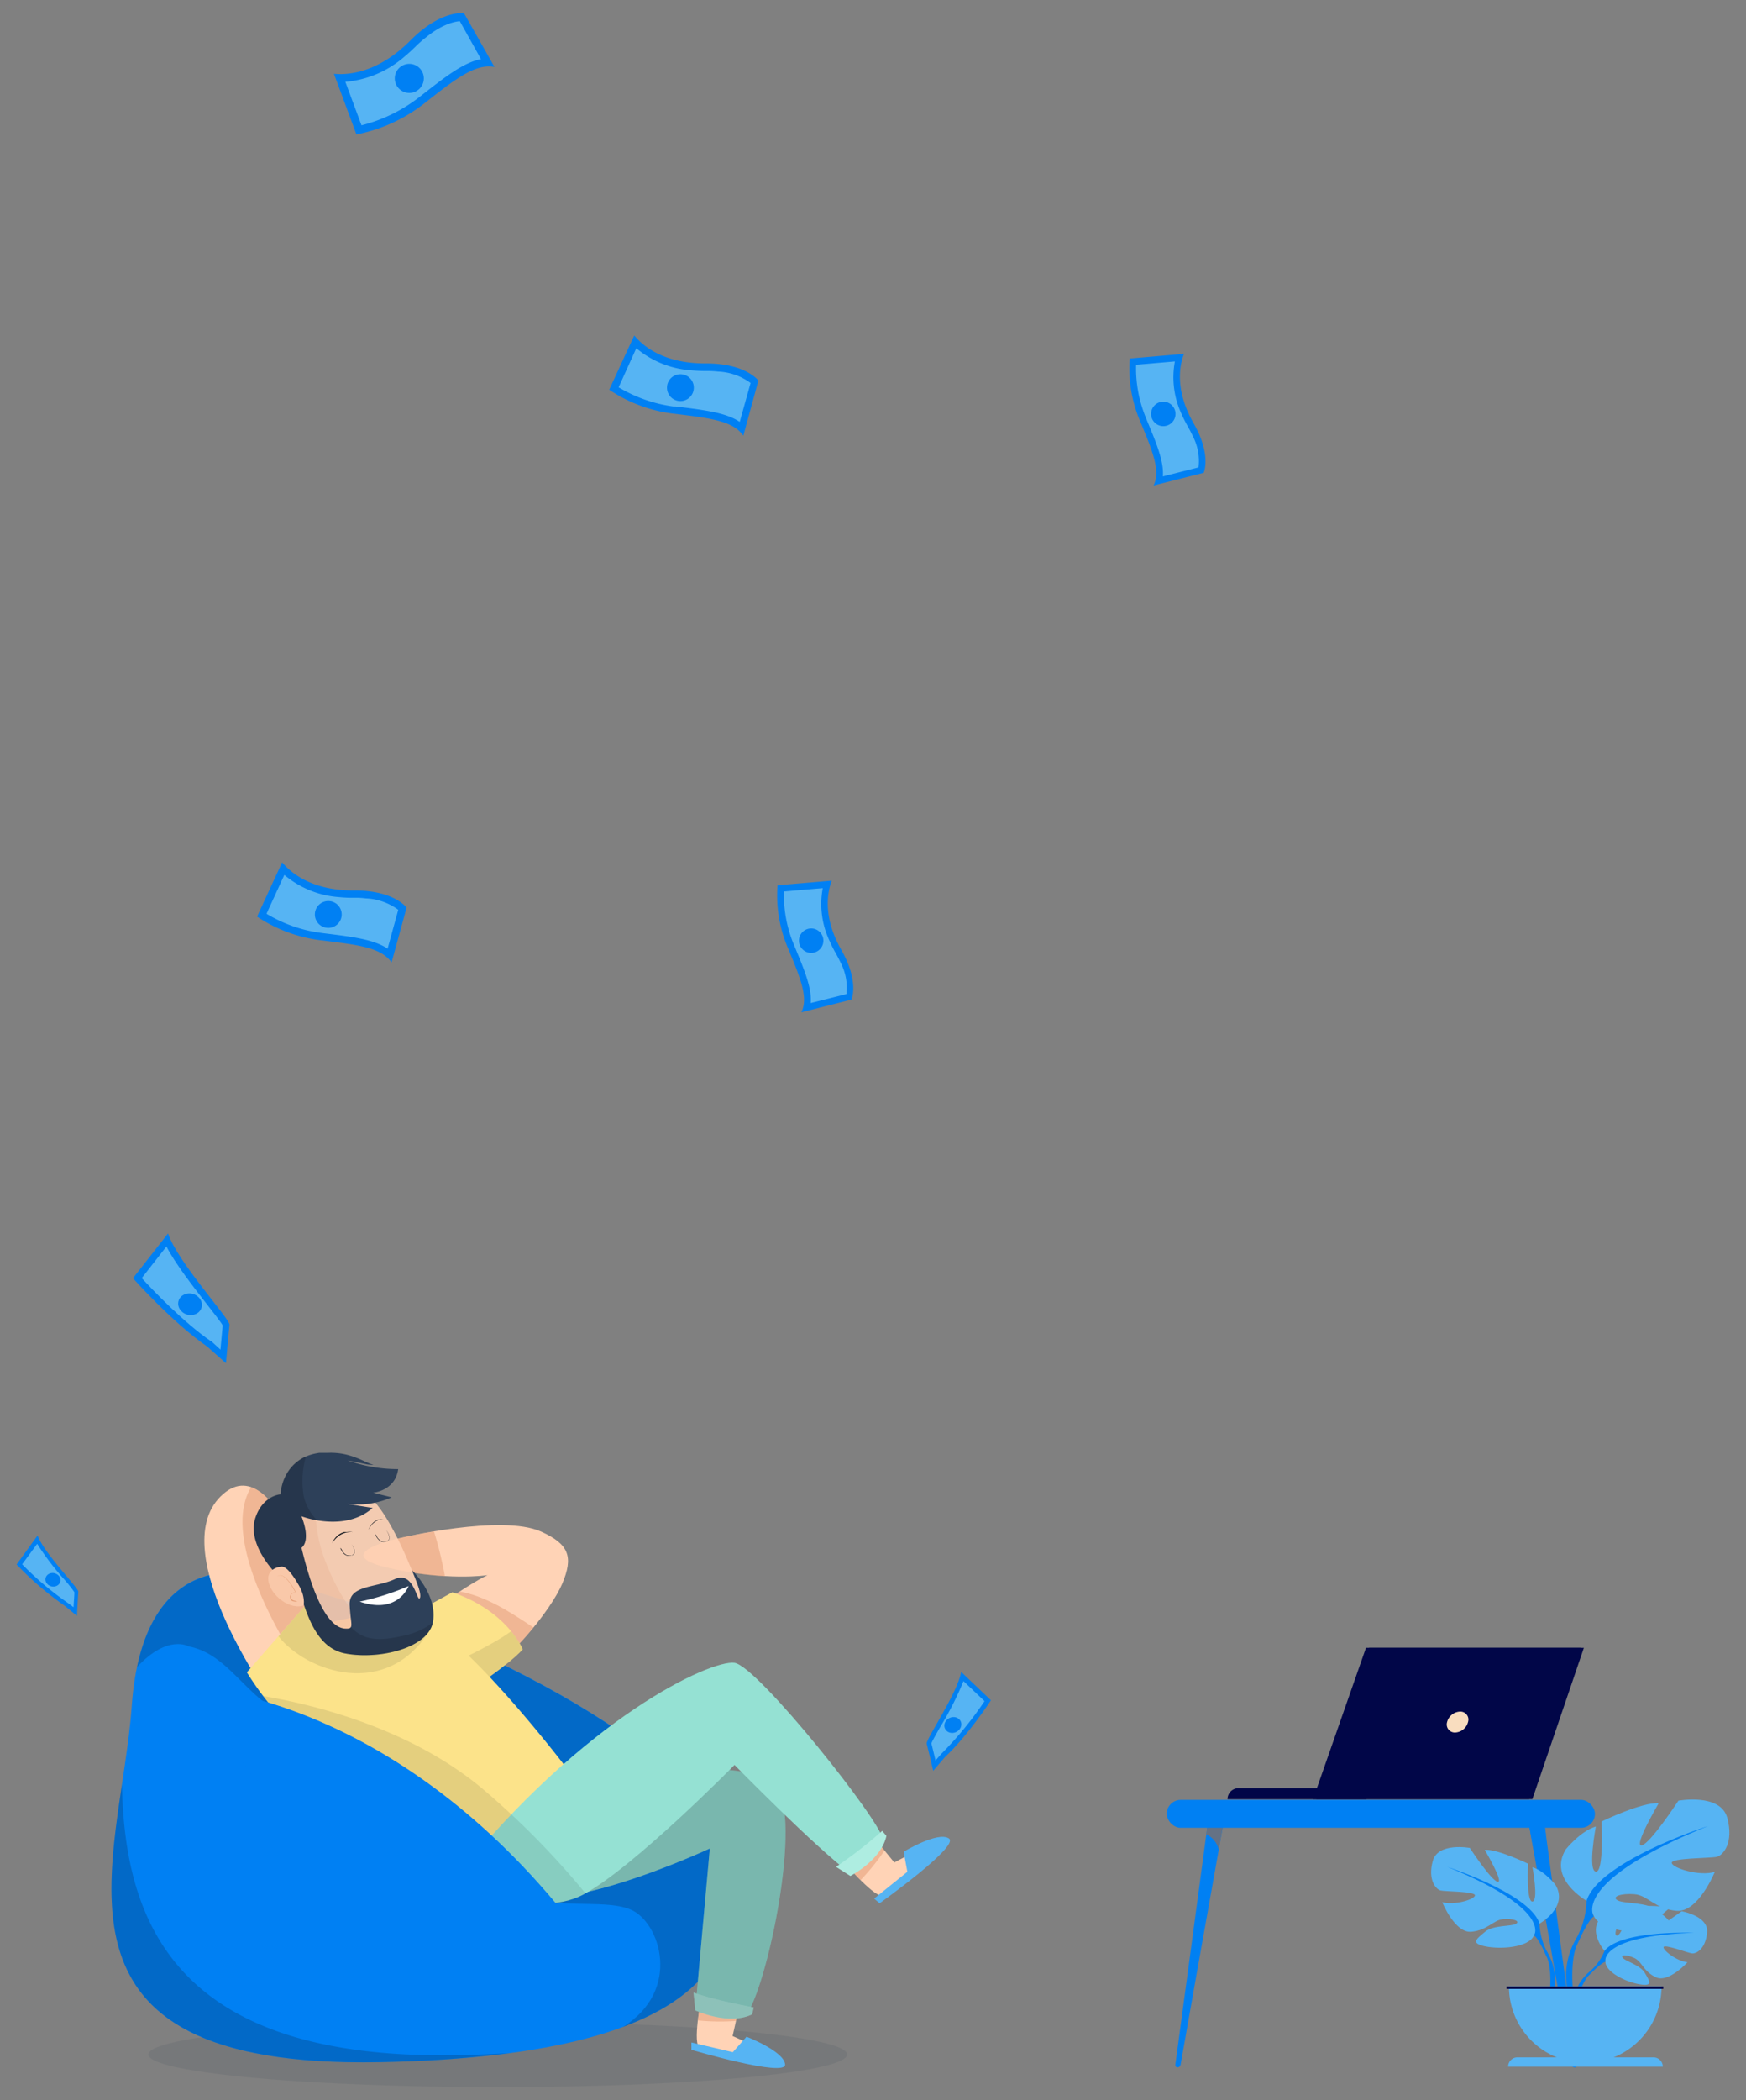 <svg xmlns="http://www.w3.org/2000/svg" id="Layer_1" data-name="Layer 1" width="348.48" height="419.04" viewBox="0 0 348.48 419.04"><rect x="0" y="0" width="348.48" height="419.04" fill="#808080" stroke="none"/><defs><style>.cls-1{fill:#0080f3;}.cls-2{fill:#657285;}.cls-3{fill:#010648;}.cls-4{fill:#f9ddbf;}.cls-5{fill:#56b4f3;}.cls-6{opacity:0.1;}.cls-7{fill:#233549;}.cls-8{opacity:0.2;}.cls-9{fill:#0a1119;}.cls-10{fill:#ffd3b6;}.cls-11{opacity:0.5;}.cls-12{fill:#e29971;}.cls-13{fill:#fce38a;}.cls-14{opacity:0.9;}.cls-15{fill:#2d4059;}.cls-16{fill:#fff;}.cls-17{fill:#95e1d3;}.cls-18{fill:#aeede1;}</style></defs><path class="cls-1" d="M235,412.5a.63.63,0,0,0,.63-.52l3.11-17.62,4.51-25.3L244.5,362l-3.19-.09-.55,4.12-3.88,28.91L234.58,412A.45.45,0,0,0,235,412.5Z"></path><path class="cls-2" d="M240.76,366a4.57,4.57,0,0,1,2.49,3.06l1.25-7.09-3.19-.09Z"></path><path class="cls-3" d="M272.71,359H245a2.2,2.2,0,0,1,2.21-2.21h25.52Z"></path><polygon class="cls-3" points="272.63 328.79 315.49 328.79 305.21 358.98 262.07 358.98 272.63 328.79"></polygon><polygon class="cls-3" points="316.12 328.79 305.84 358.98 262.7 358.98 273.26 328.79 316.12 328.79"></polygon><path class="cls-4" d="M293,343.6a2.78,2.78,0,0,1-2.57,2.09,1.61,1.61,0,0,1-1.68-1.55,1.67,1.67,0,0,1,.07-.54,2.81,2.81,0,0,1,2.58-2.09,1.61,1.61,0,0,1,1.68,1.53A1.77,1.77,0,0,1,293,343.6Z"></path><path class="cls-1" d="M314.26,412.5a.63.63,0,0,1-.63-.52l-3.11-17.62-4.47-25.3L304.8,362l3.18-.09.56,4.12,3.88,28.91,2.3,17.13a.46.46,0,0,1-.45.46Z"></path><path class="cls-1" d="M308.54,366a4.52,4.52,0,0,0-2.49,3.06l-1.25-7.09,3.18-.09Z"></path><rect class="cls-1" x="232.87" y="359.13" width="85.46" height="5.57" rx="2.78"></rect><path class="cls-5" d="M320.24,389.26s-3.71-4.32-.23-7.07a10,10,0,0,1,4.61-1.42s-2.94,4.92-2,5.41,2.88-5.72,2.88-5.72,5.78-.56,7.64.34c0,0-4.94,4-3.9,4.28s6.38-3.73,6.38-3.73,5.38.92,5.1,4.2-2.14,4.3-3,4.21-5.58-1.91-5.69-1.24,2.77,2.85,4.78,3c0,0-3.79,4.19-6.32,3s-2.73-3.12-4.31-3.84-2.91-.7-2.26,0,3.49,1.44,4.39,3,1.71,2.66-.9,2.27-6.85-2.3-7-4.49Z"></path><path class="cls-1" d="M338.08,385.65s-14.62-.56-17.84,3.61a10.51,10.51,0,0,1-2.91,4.08l-.35.94s2.54-2.67,3.44-2.84C320.42,391.45,319,386.26,338.08,385.65Z"></path><path class="cls-1" d="M317.33,393.35a9.16,9.16,0,0,0-3.36,6.47l.57.05s1-4.3,2.81-6S317.33,393.35,317.33,393.35Z"></path><path class="cls-5" d="M307.27,383.82s5.9-3.29,3.15-7.79c0,0-2.2-2.75-4.56-3.46,0,0,1.26,6.69,0,6.84s-.87-7.54-.87-7.54-6.21-3-8.65-2.76c0,0,3.86,6.53,2.6,6.37s-5.58-6.76-5.58-6.76-6.37-1.18-7.4,2.6.63,5.66,1.58,5.89,7,.16,6.84,1-4.25,2-6.53,1.33c0,0,2.52,6.22,5.82,5.9s4.33-2.33,6.33-2.51,3.54.4,2.52.95-4.49.18-6.14,1.58-3,2.27.08,2.9,8.57.23,9.67-2.12Z"></path><path class="cls-1" d="M288.87,372.5s16.52,5.35,18.4,11.32a12.54,12.54,0,0,0,1.58,5.74v1.18s-1.73-4-2.68-4.56C306.17,386.19,309.87,381,288.87,372.5Z"></path><path class="cls-1" d="M308.85,389.57a10.9,10.9,0,0,1,1.09,8.57l-.65-.17s.63-5.19-.7-7.8S308.85,389.57,308.85,389.57Z"></path><path class="cls-5" d="M316.66,379.26s-7.78-4.35-4.15-10.26c0,0,2.9-3.63,6-4.56,0,0-1.66,8.81,0,9s1.14-10,1.14-10,8.19-3.94,11.4-3.63c0,0-5.07,8.6-3.42,8.4s7.36-8.92,7.36-8.92,8.4-1.55,9.75,3.42-.83,7.47-2.08,7.78-9.22.2-9,1.24,5.59,2.7,8.6,1.76c0,0-3.32,8.19-7.67,7.78s-5.7-3.11-8.4-3.32-4.66.52-3.31,1.24,5.9.24,8.08,2.09,3.94,3-.1,3.82-11.3.31-12.75-2.8Z"></path><path class="cls-1" d="M340.91,364.35s-21.77,7-24.25,14.92a16.62,16.62,0,0,1-2.08,7.57v1.56s2.28-5.29,3.53-6C318.11,382.38,313.24,375.54,340.91,364.35Z"></path><path class="cls-1" d="M314.58,386.84a14.32,14.32,0,0,0-1.44,11.29l.86-.23s-.83-6.83.92-10.27S314.58,386.84,314.58,386.84Z"></path><path class="cls-5" d="M316.39,411.6a15.23,15.23,0,0,0,15.23-15.23H301.17a15.22,15.22,0,0,0,15.21,15.23Z"></path><path class="cls-5" d="M331.83,412.37H301a1.87,1.87,0,0,1,1.87-1.87H330a1.88,1.88,0,0,1,1.88,1.87Z"></path><rect class="cls-3" x="300.67" y="396.37" width="31.3" height="0.47"></rect><path class="cls-1" d="M33.54,246.11l-7,8.93s7.8,8.8,14.82,13.64L45.1,272s.56-6.51.7-7.65S35.39,251.77,33.54,246.11Z"></path><path class="cls-5" d="M42.19,267.63h-.07c-5.57-3.84-11.74-10.34-13.83-12.61l4.93-6.31c1.83,3.53,5.34,8,8,11.43,1.34,1.71,2.85,3.63,3.23,4.32-.1.93-.3,3.08-.45,4.83Z"></path><ellipse class="cls-1" cx="37.93" cy="260.24" rx="2.14" ry="2.39" transform="translate(-222.34 222.51) rotate(-73.46)"></ellipse><path class="cls-1" d="M191.84,333.6l5.94,5.66s-4.66,7.13-9.18,11.33l-2.34,2.73s-1.08-4.6-1.3-5.41S191.11,337.85,191.84,333.6Z"></path><path class="cls-5" d="M187.91,349.91h0a70.77,70.77,0,0,0,8.59-10.48l-4.2-4a62.76,62.76,0,0,1-4.55,9c-.78,1.36-1.66,2.89-1.86,3.44.17.64.54,2.17.83,3.39Z"></path><ellipse class="cls-1" cx="190.18" cy="344.19" rx="1.73" ry="1.55" transform="translate(-127.2 112.01) rotate(-24.89)"></ellipse><path class="cls-1" d="M7.5,306.38l-4.19,5.78a63.52,63.52,0,0,0,9.62,8.25l2.43,2s.21-4.1.27-4.82S8.79,309.91,7.5,306.38Z"></path><path class="cls-5" d="M13.42,319.75h0a61.88,61.88,0,0,1-9-7.63l3-4.08a54.61,54.61,0,0,0,5.31,7,27.31,27.31,0,0,1,2.12,2.65c0,.57-.12,1.94-.17,3Z"></path><ellipse class="cls-1" cx="10.57" cy="315.21" rx="1.35" ry="1.51" transform="translate(-297.2 246.31) rotate(-75.46)"></ellipse><g class="cls-6"><ellipse class="cls-7" cx="99.35" cy="409.93" rx="69.73" ry="6.51"></ellipse></g><path class="cls-1" d="M49,314.06s-20.48-5-22.7,26.29-21.58,72.5,49.54,71.12,75-25.18,67-46.48C136.43,348.06,88.85,322.34,49,314.06Z"></path><g class="cls-8"><path class="cls-9" d="M91.34,410.06c-56.63,1.07-66.48-26.84-67-54-4.15,27.76-8.12,56.54,51.5,55.39a232,232,0,0,0,25.81-1.8C98.41,409.85,95,410,91.34,410.06Z"></path></g><g class="cls-8"><path class="cls-9" d="M142.81,365c-6.38-16.9-54-42.62-93.81-50.9,0,0-16.87-4.1-21.65,18.53,6.13-6.62,10.3-4.13,10.3-4.13,6.84,1.35,10.12,7.64,16.05,11.89,17.07,12.21,37.3,26.84,49.54,36.5,6.14,4.83,16.89,1.66,22.69,4.15s10.24,16.05-1.61,23.4C148.22,395.51,148.35,379.63,142.81,365Z"></path></g><path class="cls-10" d="M54.35,339.59s-21.54-29.87-10.33-41S64.49,323,64.49,323,62.33,334.91,54.35,339.59Z"></path><g class="cls-11"><path class="cls-12" d="M64.49,323s-6.09-23.37-14.36-26.28c-6.19,10.11,5.9,30.13,10.26,36.73A33.74,33.74,0,0,0,64.49,323Z"></path></g><path class="cls-10" d="M79.87,306.88s20.25-4.82,28.13-1.28c5.62,2.52,6.47,5.08,4.21,10.41s-11.11,16.33-19.12,20.53-13.08-11-13.08-11,13.22-9.42,17.3-11.25c0,0-8.3,1.27-20.11-1.54S79.87,306.88,79.87,306.88Z"></path><g class="cls-11"><path class="cls-12" d="M86.62,305.57c-3.94.65-6.75,1.31-6.75,1.31S65.38,310,77.2,312.79a66.82,66.82,0,0,0,11.6,1.72A77.67,77.67,0,0,0,86.62,305.57Z"></path></g><g class="cls-11"><path class="cls-12" d="M105.66,324.2c-4.19-2.78-8.82-5.7-13.84-6.64-5.56,3.48-13.36,9.19-13.36,9.19s5.14,15.5,13.28,11.2c5.17-2.74,10.85-8.44,14.73-13.23Z"></path></g><path class="cls-13" d="M93.79,337.26s7.6-4.92,10.55-8.16c0,0-3-7.59-14.06-11.39l-12,6.6Z"></path><g class="cls-6"><path class="cls-9" d="M102,325.5c-3.65,2.71-11.1,6.1-11.1,6.1l-8.48-9.54-4.1,2.26,15.47,12.94s7.6-4.92,10.55-8.16A15.36,15.36,0,0,0,102,325.5Z"></path></g><path class="cls-13" d="M89,326.35c-9-7.11-22.88-2.76-25.11-2l-2.29-4.78L49.27,333.68a61,61,0,0,0,5.8,7.86c.57,3.21,19.11,27.56,36,32.17l21.59-21.49S98.77,334.06,89,326.35Z"></path><g class="cls-6"><path class="cls-9" d="M85.94,325c.09-.14.19-.27.29-.4-8.82-4.51-20.34-.92-22.35-.23l-2.29-4.78-6,6.9C61.12,333.57,77.36,339.35,85.94,325Z"></path></g><g class="cls-14"><path class="cls-10" d="M56.57,302.35s11.16-8.76,16.88-4S84.73,320.1,84.73,320.1a68.08,68.08,0,0,1-18.47,6.57S58.05,315.63,56.57,302.35Z"></path></g><g class="cls-8"><path class="cls-12" d="M69.48,320.32a41.52,41.52,0,0,1-4.3-8.22A27.91,27.91,0,0,1,63,301.29a.44.44,0,0,1,.11-.28c-.39-.66-.82-1.3-1.27-1.93a34.25,34.25,0,0,0-5.24,3.27c1.48,13.29,9.69,24.36,9.69,24.36a56.2,56.2,0,0,0,9-2.44h-.1A8.92,8.92,0,0,1,69.48,320.32Z"></path></g><path class="cls-15" d="M82.22,313.32s2.12,4.61,1.57,5.55-1.2-5.55-5-3.78-9.2,1.13-9,5.17,1,4.78-.86,4.7-5.35-1.95-8.76-16.15c0,0,2-1.1,0-6.27,0,0,8.58,3.32,14.21-1.66l-5.08-.82a16.73,16.73,0,0,0,8.86-1.3l-3.69-.92s4.43-.36,5-4.71a29.5,29.5,0,0,1-9.32-1.48l-.72-.2h.14c.62.09,1.21.21,1.76.33l1.52.32a6.3,6.3,0,0,0,1.22.18,1.77,1.77,0,0,0,.46,0h.33l.27,0h-.58a2.25,2.25,0,0,1-.42-.13c-.3-.1-.66-.27-1.08-.45s-.9-.42-1.43-.64l-.84-.33c-.3-.1-.61-.21-.93-.3s-.66-.19-1-.26l-.53-.11-.55-.08c-.37-.05-.75-.08-1.13-.1a11.22,11.22,0,0,0-1.16,0H63.7l-.56.1a9.75,9.75,0,0,0-2.35.75,8.36,8.36,0,0,0-3.38,3.05,9.66,9.66,0,0,0-.85,1.74,10,10,0,0,0-.56,2.59v.07s-3.51.19-5,4.61C49,308.63,56.07,315,56.07,315s1.66-2.12,3.23,1.4,2.93,12.22,9.57,13.51,16.74-1,17.57-6.43S82.22,313.32,82.22,313.32Z"></path><g class="cls-8"><path class="cls-9" d="M80.5,326.38c-2.69.61-6.06,1.2-8.59-.24a8,8,0,0,1-1.87-1.5c-.13.28-.45.35-1.11.32-1.84-.1-5.35-1.94-8.76-16.15,0,0,2-1.1,0-6.27a19.21,19.21,0,0,0,3.09.8,10.53,10.53,0,0,1-2.62-4.71,17.85,17.85,0,0,1,.43-8.06l-.31.13a8.22,8.22,0,0,0-3.38,3.05,9,9,0,0,0-.85,1.74,9.71,9.71,0,0,0-.53,2.57v.07s-3.51.19-5,4.61C49,308.63,56.07,315,56.07,315s1.66-2.12,3.23,1.4,2.93,12.22,9.57,13.51,16.37-.91,17.51-6.15A14.4,14.4,0,0,1,80.5,326.38Z"></path></g><path class="cls-10" d="M59.34,315.82s-1.85-3.32-3.14-3.23-3.41,1-2.4,3.69,4.39,4.89,6.79,4.06C60.59,320.34,61.09,318.5,59.34,315.82Z"></path><g class="cls-8"><path class="cls-12" d="M59.34,315.82s-1.85-3.32-3.14-3.23-3.41,1-2.4,3.69,4.39,4.89,6.79,4.06C60.59,320.34,61.09,318.5,59.34,315.82Z"></path></g><path class="cls-16" d="M71.79,319.57a50.6,50.6,0,0,0,9.76-3.1S79.47,322.21,71.79,319.57Z"></path><path class="cls-9" d="M74.86,306.06a4.18,4.18,0,0,0,.31.64,2.64,2.64,0,0,0,.45.56,1.75,1.75,0,0,0,.6.36,1.65,1.65,0,0,0,.7,0,1.93,1.93,0,0,0,.34-.11,1.39,1.39,0,0,0,.27-.21.83.83,0,0,0,.14-.32,1,1,0,0,0,0-.35,2.18,2.18,0,0,0-.21-.67c-.11-.22-.23-.43-.36-.64a5.6,5.6,0,0,1,.38.61,2.16,2.16,0,0,1,.23.69,1.09,1.09,0,0,1,0,.36.66.66,0,0,1-.15.34.8.8,0,0,1-.29.23H77a1.26,1.26,0,0,1-.72,0,1,1,0,0,1-.33-.16.31.31,0,0,1-.15-.1l-.14-.12a2.28,2.28,0,0,1-.44-.57l-.16-.32A2.18,2.18,0,0,1,74.86,306.06Z"></path><path class="cls-9" d="M67.91,308.84a4.25,4.25,0,0,0,.32.64,2.93,2.93,0,0,0,.44.56,1.55,1.55,0,0,0,.61.35,1.38,1.38,0,0,0,.7,0,2.13,2.13,0,0,0,.33-.11.93.93,0,0,0,.27-.21.81.81,0,0,0,.15-.67,2.18,2.18,0,0,0-.21-.67,3.23,3.23,0,0,0-.36-.63,3.47,3.47,0,0,1,.38.61,2.56,2.56,0,0,1,.24.69,1,1,0,0,1,0,.35.66.66,0,0,1-.15.34.8.8,0,0,1-.29.23h-.25a1.3,1.3,0,0,1-.73,0,1,1,0,0,1-.33-.14l-.15-.11-.14-.11a2.77,2.77,0,0,1-.44-.58c-.06-.1-.11-.22-.16-.32Z"></path><path class="cls-9" d="M66.28,307.91a3.34,3.34,0,0,1,.28-.57c.12-.17.24-.35.38-.52s.3-.31.46-.45a4.93,4.93,0,0,1,.53-.36,4.41,4.41,0,0,1,.59-.26l.15-.05h.47a3.44,3.44,0,0,1,1.28,0,4.86,4.86,0,0,0-1.26.08,3.71,3.71,0,0,0-1.16.44,2.89,2.89,0,0,0-.51.35A3,3,0,0,0,67,307a12.11,12.11,0,0,0-.75.92Z"></path><path class="cls-9" d="M73.52,305.26a2.26,2.26,0,0,1,.22-.47,3.63,3.63,0,0,1,1-1.19,2,2,0,0,1,.45-.26,1.82,1.82,0,0,1,.5-.16,2,2,0,0,1,1,.08,2.8,2.8,0,0,0-1,0,2.34,2.34,0,0,0-.9.43l-.38.32a4.32,4.32,0,0,0-.34.39,3,3,0,0,0-.29.41A3.25,3.25,0,0,0,73.52,305.26Z"></path><path class="cls-12" d="M59.36,319.57h-.43a3.11,3.11,0,0,1-.44-.08,1.44,1.44,0,0,1-.39-.2.67.67,0,0,1-.1-.23.6.6,0,0,1-.08-.21.82.82,0,0,1,0-.44.9.9,0,0,1,.25-.38,1,1,0,0,1,.38-.24,1.66,1.66,0,0,1,.42-.12v.05c-.21-.4-.44-.79-.67-1.18a8.77,8.77,0,0,0-.79-1.1,4.22,4.22,0,0,0-.45-.49,3.06,3.06,0,0,0-.53-.42,1.2,1.2,0,0,0-.64-.19.91.91,0,0,0-.6.26.86.86,0,0,1,.27-.2.76.76,0,0,1,.33-.08,1.12,1.12,0,0,1,.66.18,2.14,2.14,0,0,1,.54.41,3.63,3.63,0,0,1,.47.49,7.93,7.93,0,0,1,.8,1.1c.24.39.47.78.67,1.18h0a1.93,1.93,0,0,0-.41.12,1.65,1.65,0,0,0-.36.22.86.86,0,0,0-.23.34.75.75,0,0,0,0,.42.52.52,0,0,0,.07.21,1.07,1.07,0,0,0,.14.16,1.65,1.65,0,0,0,.37.2,3,3,0,0,0,.43.1Z"></path><path class="cls-10" d="M140.17,397.63s-1.91,9.23-.71,10.76,31.47,8.73,6.76-2.14c0,0,3.84-17.08,4.84-22.08S140.17,397.63,140.17,397.63Z"></path><g class="cls-11"><path class="cls-12" d="M139.28,403.13a46.16,46.16,0,0,0,7.62.11c1.14-5.14,3.43-15.39,4.16-19.08,1-5-10.89,13.46-10.89,13.46S139.6,400.38,139.28,403.13Z"></path></g><path class="cls-5" d="M149,406.38l-2.74,3.09L138,407.54V409s18.91,5.57,18.7,2.92S149,406.38,149,406.38Z"></path><path class="cls-17" d="M112.58,354.45s36.4-4.66,42.13,1.65-1.79,41.07-5.81,45.94c0,0-6.23,1.52-10-2.49l2.77-30.72s-34.29,16-41.46,7.41S112.58,354.45,112.58,354.45Z"></path><g class="cls-8"><path class="cls-9" d="M112.58,354.45s36.4-4.66,42.13,1.65-1.79,41.07-5.81,45.94c0,0-6.23,1.52-10-2.49l2.77-30.72s-34.29,16-41.46,7.41S112.58,354.45,112.58,354.45Z"></path></g><path class="cls-18" d="M138.42,397.57l.35,3.56s6.62,3.1,11.35.79l.31-1.38S142.3,399.06,138.42,397.57Z"></path><g class="cls-8"><path class="cls-9" d="M138.42,397.57l.35,3.56s6.62,3.1,11.35.79l.31-1.38S142.3,399.06,138.42,397.57Z"></path></g><path class="cls-10" d="M168,371.06s6.09,7.2,8,7.2,26.29-19.37,2.49-6.64c0,0-11.07-13.56-14.39-17.44S168,371.06,168,371.06Z"></path><g class="cls-11"><path class="cls-12" d="M171.78,375.13a46,46,0,0,0,4.78-5.92c-3.33-4.08-10-12.2-12.44-15-3.32-3.92,3.88,16.85,3.88,16.85S169.82,373.19,171.78,375.13Z"></path></g><path class="cls-17" d="M90.51,375.23s15.89,8.11,25.87,2.81,30.22-25.88,30.22-25.88,16.35,16.7,23.21,21.69c0,0,6.34-3.81,6.34-6.92s-24.88-34.52-29.56-35.15S116.69,342.51,90.51,375.23Z"></path><path class="cls-18" d="M166.86,372.49l2.86,1.82s6.16-3.12,7.2-8l-.84-1A89,89,0,0,1,166.86,372.49Z"></path><path class="cls-5" d="M180.36,369.48l.74,4-6.64,5.35,1.1.93s16.05-11.44,13.84-12.93S180.36,369.48,180.36,369.48Z"></path><g class="cls-6"><path class="cls-9" d="M97.13,357.62C82.6,345,62.87,340.15,52.52,338.41c1.26,1.62,2.39,3,2.55,3.13.57,3.21,19.11,27.56,36,32.17l4-4c-1.52,1.78-3,3.63-4.58,5.53-2.3,2.86,15.89,8.11,25.87,2.81l.49-.27A161.9,161.9,0,0,0,97.13,357.62Z"></path></g><path class="cls-1" d="M42.35,337.28s38.75,3,73.34,48.43C141.9,420.06,42.35,366.06,42.35,337.28Z"></path><path class="cls-1" d="M166,175.72l-10.81.92a26.64,26.64,0,0,0,1.91,12.13c2.61,6.27,4.3,10.21,2.84,13.21l10-2.53s1.61-3.53-2-9.87S165,178.39,166,175.72Z"></path><path class="cls-5" d="M161.81,200.14c.24-3-1.26-6.6-3.3-11.5l-.16-.38a25.7,25.7,0,0,1-1.88-10.39l7.74-.66a17.28,17.28,0,0,0,1.41,10.64,25.51,25.51,0,0,0,1.21,2.39c.37.66.7,1.3,1,1.94a10.71,10.71,0,0,1,1.1,6.17Z"></path><circle class="cls-1" cx="161.9" cy="187.69" r="2.44"></circle><path class="cls-1" d="M56.31,172.06l-5,10.83A29.43,29.43,0,0,0,64,187.61c7.4.9,12.08,1.41,14.15,4.43l3-10.94s-2.49-3.47-10.51-3.43S58.31,174.47,56.31,172.06Z"></path><path class="cls-5" d="M77.36,189.29c-2.74-1.86-7-2.37-12.77-3.08l-.46-.06a28.12,28.12,0,0,1-10.94-3.83l3.56-7.75A19,19,0,0,0,67.68,179a26.29,26.29,0,0,0,2.94.13,15.49,15.49,0,0,1,2.39.12,11.74,11.74,0,0,1,6.48,2.28Z"></path><circle class="cls-1" cx="65.52" cy="182.46" r="2.68"></circle><path class="cls-1" d="M236.3,70.61l-10.81.93a26.6,26.6,0,0,0,1.91,12.12c2.61,6.27,4.3,10.21,2.84,13.21l10-2.53s1.62-3.52-2-9.86S235.28,73.29,236.3,70.61Z"></path><path class="cls-5" d="M232.09,95.06c.24-3-1.27-6.61-3.31-11.5l-.15-.39a25.7,25.7,0,0,1-1.88-10.39l7.74-.66a17.32,17.32,0,0,0,1.41,10.65c.36.81.77,1.61,1.21,2.39s.7,1.31,1,1.94a10.75,10.75,0,0,1,1.1,6.16Z"></path><circle class="cls-1" cx="232.18" cy="82.59" r="2.44"></circle><path class="cls-1" d="M126.59,66.94l-5,10.82a29.32,29.32,0,0,0,12.62,4.75c7.4.9,12.08,1.41,14.15,4.43l3-11s-2.49-3.45-10.51-3.42S128.59,69.36,126.59,66.94Z"></path><path class="cls-5" d="M147.64,84.18c-2.74-1.85-7-2.37-12.78-3.07h-.45a28.67,28.67,0,0,1-10.94-3.83l3.53-7.8a19,19,0,0,0,11,4.41c.94.09,1.93.14,2.94.14a19,19,0,0,1,2.39.11,11.77,11.77,0,0,1,6.48,2.28Z"></path><circle class="cls-1" cx="135.8" cy="77.35" r="2.68"></circle><path class="cls-1" d="M66.65,14.72l4.49,12.1a31.82,31.82,0,0,0,13.3-6c6.37-5,10.35-8.18,14.25-7.46L92.61,2.64S88.05,1.9,81.93,8.06,70,15.06,66.65,14.72Z"></path><path class="cls-5" d="M96,11.8c-3.52.68-7.17,3.54-12.14,7.44l-.39.3A31.06,31.06,0,0,1,72.15,25l-3.22-8.67a20.62,20.62,0,0,0,11.76-5c.82-.68,1.61-1.4,2.36-2.15a23,23,0,0,1,2-1.75c3.13-2.56,5.58-3.11,6.72-3.21Z"></path><circle class="cls-1" cx="81.69" cy="15.64" r="2.9"></circle></svg>